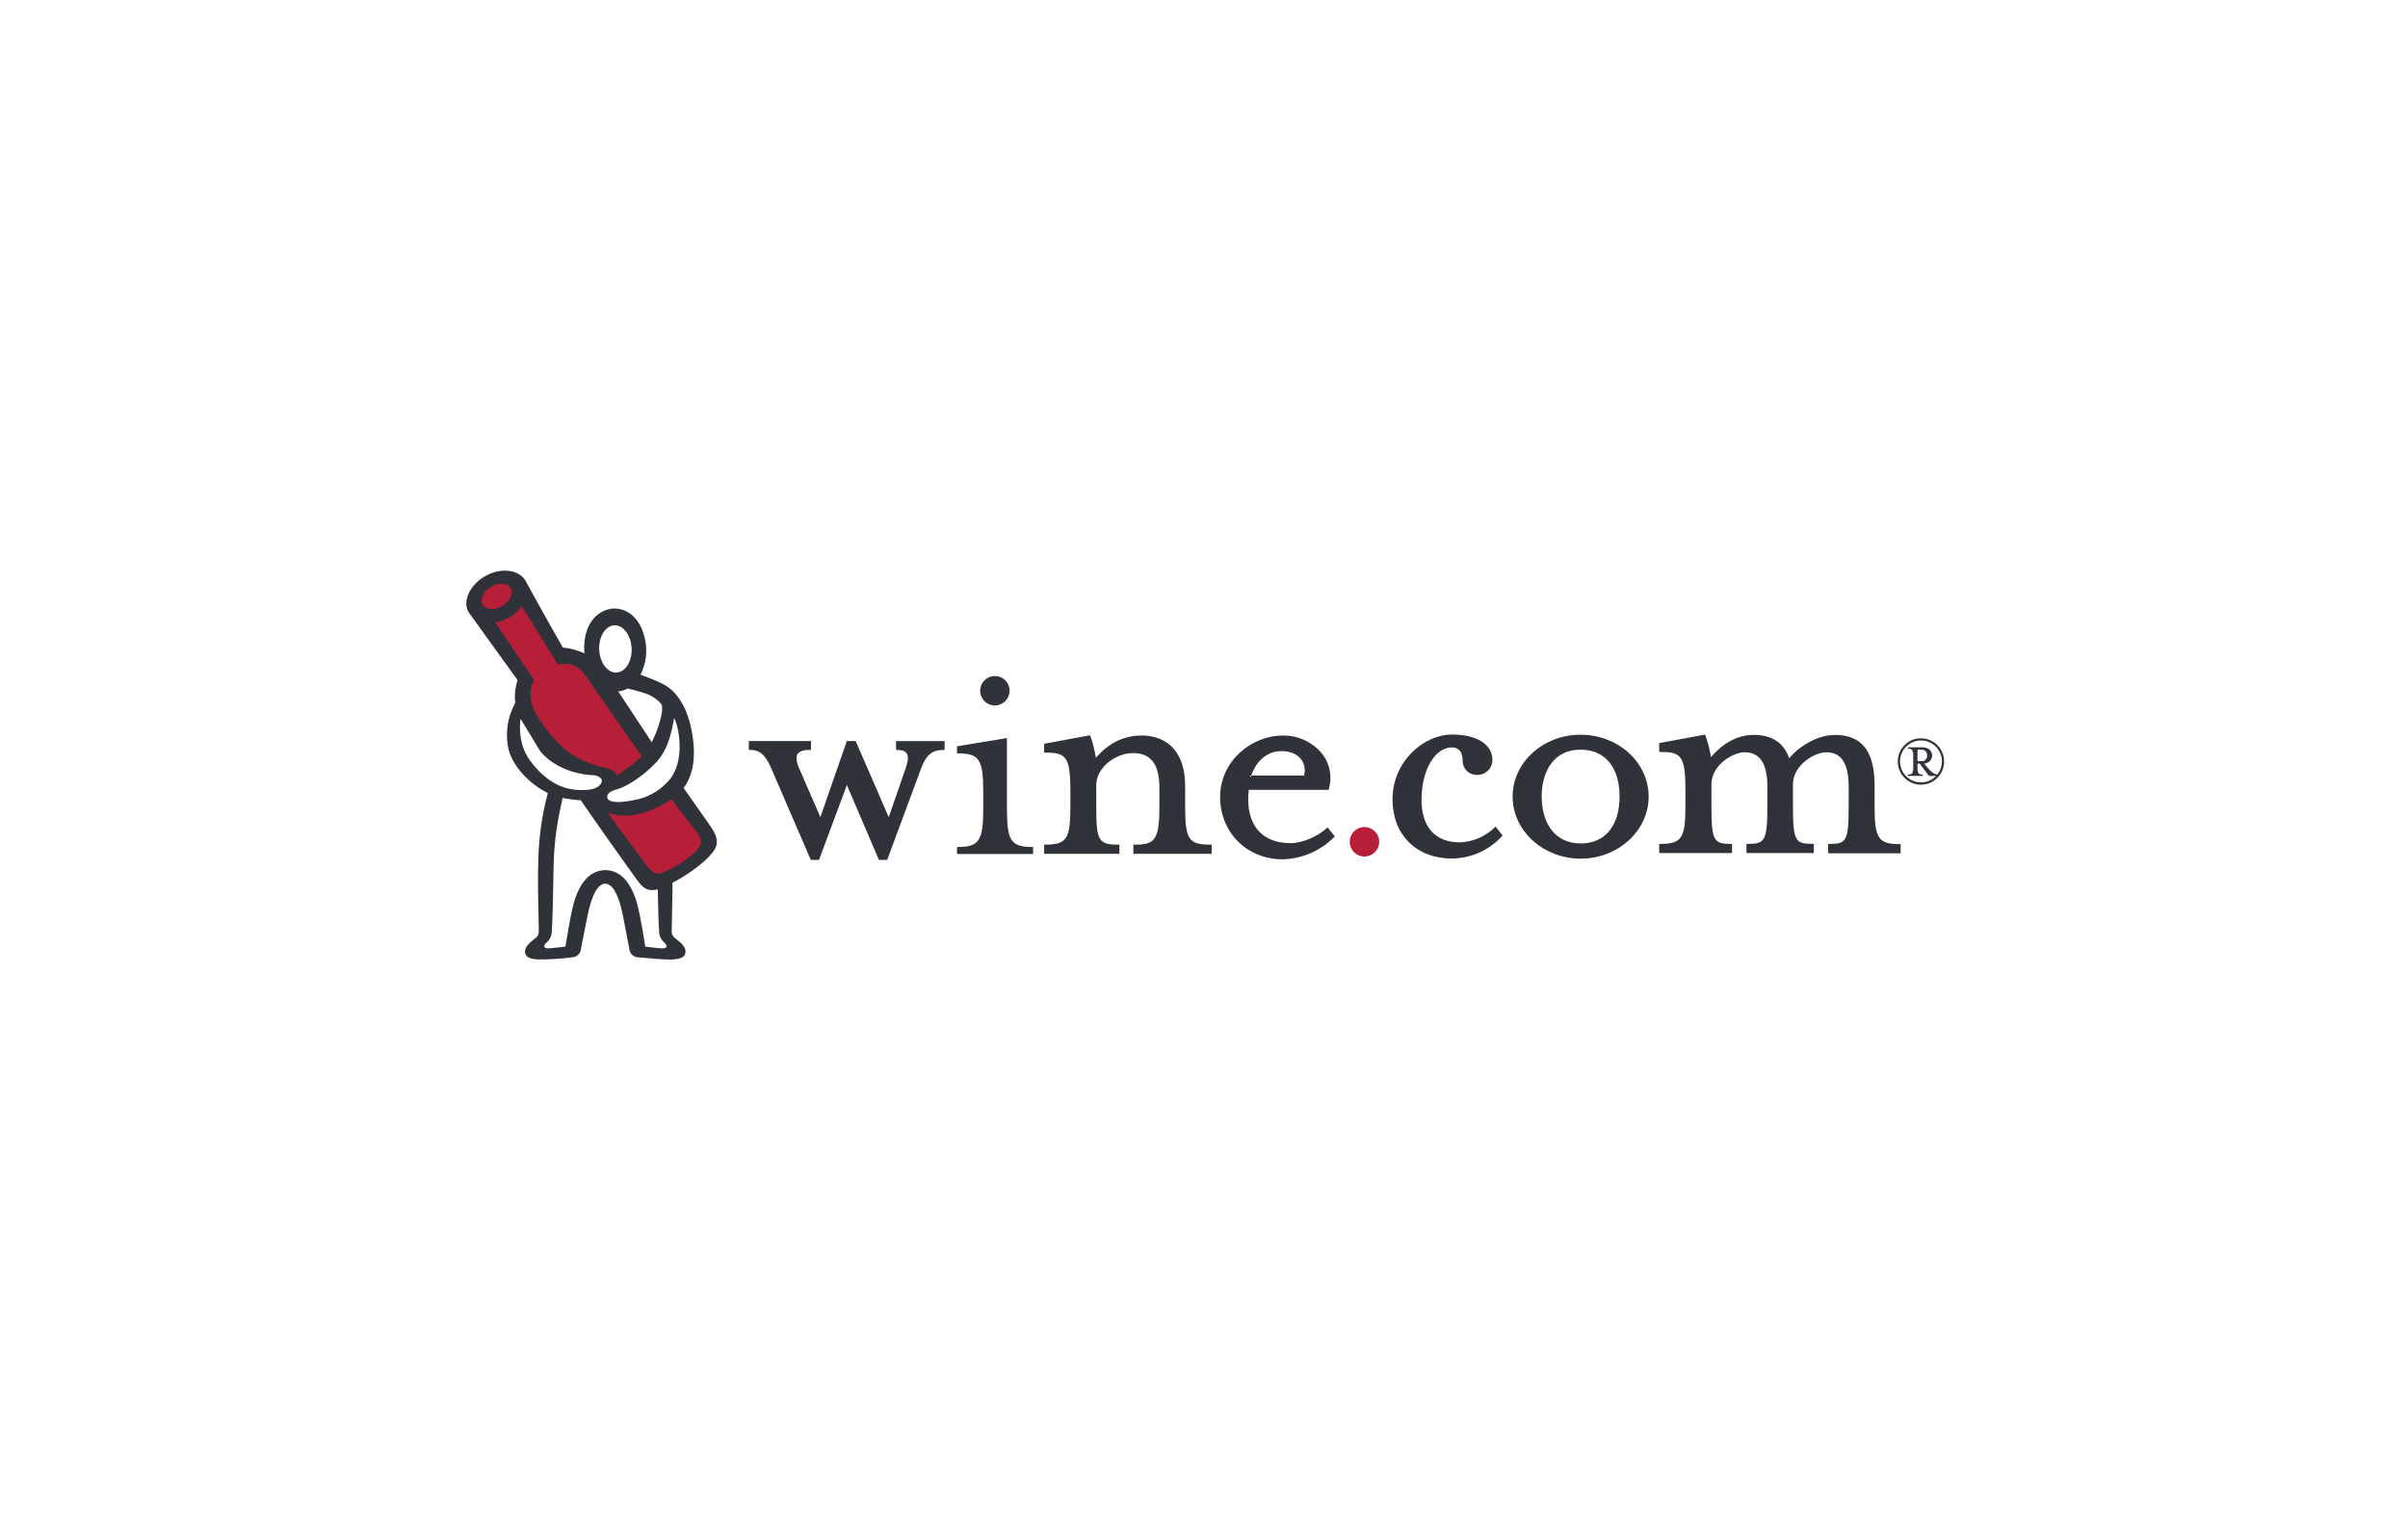 <svg width="416" height="264" viewBox="0 0 416 264" fill="none" xmlns="http://www.w3.org/2000/svg">
<rect width="416" height="264" fill="white"/>
<g clip-path="url(#clip0_1525_2074)">
<path d="M331.864 127.518C332.789 127.519 333.686 127.841 334.401 128.429C335.116 129.017 335.605 129.835 335.785 130.743C335.965 131.651 335.825 132.593 335.388 133.409C334.951 134.226 334.245 134.865 333.39 135.22C332.534 135.574 331.583 135.62 330.697 135.352C329.811 135.083 329.045 134.516 328.531 133.746C328.016 132.976 327.784 132.052 327.875 131.131C327.965 130.209 328.371 129.348 329.025 128.693C329.393 128.313 329.835 128.013 330.323 127.811C330.811 127.609 331.335 127.509 331.864 127.518Z" fill="#303239"/>
<path d="M332.925 130.493C332.941 130.242 332.863 129.994 332.706 129.797C332.621 129.695 332.514 129.614 332.394 129.559C332.273 129.503 332.142 129.475 332.009 129.476H331.262V131.46H332.009C332.14 131.467 332.27 131.445 332.391 131.395C332.512 131.345 332.62 131.268 332.706 131.17C332.858 130.978 332.936 130.738 332.925 130.493Z" fill="white"/>
<path d="M334.498 134.003H333.236L331.654 131.887H331.263V132.447C331.225 132.817 331.281 133.192 331.425 133.535C331.532 133.693 331.776 133.774 332.158 133.774V134.003H329.615V133.774C330.001 133.774 330.251 133.693 330.357 133.535C330.504 133.192 330.562 132.818 330.525 132.447V130.631C330.558 130.26 330.5 129.886 330.357 129.542C330.26 129.449 330.142 129.379 330.013 129.337C329.885 129.296 329.749 129.284 329.615 129.303V129.069H332.071C332.524 129.046 332.969 129.189 333.323 129.471C333.461 129.589 333.574 129.735 333.654 129.898C333.735 130.062 333.781 130.24 333.79 130.422C333.799 130.604 333.771 130.786 333.707 130.956C333.643 131.127 333.545 131.283 333.419 131.414C333.143 131.682 332.785 131.849 332.402 131.887L333.119 132.722C333.341 132.997 333.6 133.242 333.887 133.449C334.116 133.636 334.396 133.75 334.691 133.774C335.204 133.134 335.484 132.338 335.485 131.517C335.487 130.696 335.209 129.899 334.699 129.257C334.188 128.615 333.474 128.165 332.674 127.981C331.875 127.797 331.036 127.891 330.296 128.246C329.556 128.601 328.959 129.198 328.602 129.937C328.246 130.676 328.15 131.514 328.332 132.314C328.515 133.114 328.963 133.829 329.604 134.341C330.246 134.853 331.042 135.132 331.863 135.132C332.358 135.135 332.848 135.035 333.302 134.837C333.752 134.642 334.159 134.358 334.498 134.003Z" fill="white"/>
<path d="M309.744 139.212C309.744 145.315 310.171 145.748 313.157 145.748H313.345V147.33H301.712V145.753H301.9C304.855 145.753 305.328 145.305 305.328 139.217V135.88C305.328 131.867 304.036 129.924 301.386 129.924C299.418 129.924 295.659 132.091 295.659 135.478V139.212C295.659 145.315 296.122 145.748 299.031 145.748H299.22V147.33H286.641V145.753H286.829C290.521 145.753 291.168 144.771 291.168 139.217V136.338C291.168 130.463 290.348 129.868 286.829 129.868H286.641V128.342L286.793 128.311L294.423 126.902H294.565L294.632 127.03C295.105 128.378 295.445 129.77 295.649 131.185L295.313 131.094C296.549 129.537 299.184 126.928 302.943 126.928C306.259 126.928 308.314 128.367 309.22 131.322L308.879 131.272C310.135 129.471 313.503 126.928 317.048 126.928C321.626 126.928 323.849 129.776 323.849 135.631V139.253C323.849 144.807 324.494 145.789 328.187 145.789H328.35V147.371H315.822V145.753H316.015C318.95 145.753 319.373 145.346 319.373 139.217V135.88C319.373 131.867 318.101 129.924 315.502 129.924C313.523 129.924 309.744 132.091 309.744 135.478V139.212Z" fill="#303239"/>
<path d="M273.066 126.893C266.591 126.893 261.316 131.679 261.316 137.574C261.316 143.47 266.591 148.297 273.066 148.297C279.542 148.297 284.816 143.49 284.816 137.579C284.816 131.669 279.547 126.898 273.066 126.898V126.893ZM273.066 145.662C268.107 145.662 266.337 141.476 266.337 137.564C266.337 133.652 268.107 129.476 273.066 129.476C277.278 129.476 279.791 132.528 279.791 137.579C279.791 142.63 277.278 145.677 273.066 145.677" fill="#303239"/>
<path d="M245.571 138.057C245.571 142.849 247.932 145.489 252.23 145.489C254.479 145.396 256.615 144.476 258.227 142.905L258.379 142.762L258.512 142.925L259.483 144.181L259.58 144.314L259.473 144.431C258.372 145.63 257.036 146.59 255.549 147.252C254.061 147.913 252.454 148.262 250.826 148.276C244.697 148.276 240.566 144.171 240.566 138.057C240.566 131.475 245.988 126.867 250.826 126.867C255.989 126.867 257.82 129.181 257.82 131.16C257.834 131.518 257.773 131.876 257.641 132.21C257.508 132.543 257.308 132.846 257.053 133.098C256.797 133.349 256.492 133.545 256.156 133.672C255.82 133.799 255.462 133.855 255.104 133.835C254.78 133.835 254.46 133.771 254.162 133.645C253.864 133.52 253.594 133.336 253.368 133.105C253.142 132.874 252.964 132.6 252.846 132.299C252.727 131.998 252.67 131.677 252.677 131.353C252.677 129.379 251.517 129.085 250.821 129.085C247.886 129.085 245.587 133.022 245.587 138.057" fill="#303239"/>
<path d="M235.723 147.93C235.221 147.93 234.732 147.782 234.314 147.504C233.897 147.227 233.571 146.832 233.377 146.37C233.184 145.908 233.131 145.399 233.225 144.907C233.32 144.415 233.557 143.962 233.909 143.604C234.26 143.247 234.709 143.001 235.199 142.898C235.689 142.795 236.199 142.839 236.664 143.024C237.13 143.209 237.53 143.528 237.815 143.941C238.1 144.353 238.257 144.84 238.266 145.341C238.272 145.678 238.211 146.014 238.085 146.328C237.96 146.642 237.774 146.928 237.537 147.169C237.3 147.41 237.018 147.601 236.707 147.732C236.395 147.862 236.06 147.93 235.723 147.93Z" fill="#B71F39"/>
<path d="M230.49 144.319L229.473 143.057L229.341 142.895L229.194 143.037C227.632 144.487 224.921 145.626 223.018 145.626C220.551 145.626 218.649 144.893 217.377 143.449C215.953 141.826 215.388 139.38 215.74 136.414H229.524L229.565 136.277C229.869 135.257 229.928 134.18 229.736 133.133C229.545 132.086 229.107 131.1 228.461 130.255C227.639 129.226 226.591 128.401 225.398 127.842C224.205 127.284 222.9 127.008 221.584 127.035C216.37 127.035 210.785 131.302 210.785 137.66C210.785 143.795 215.429 148.413 221.584 148.413C224.938 148.329 228.129 146.951 230.49 144.568L230.608 144.446L230.49 144.319ZM221.289 129.71C223.324 129.71 224.341 130.529 224.85 131.236C225.12 131.626 225.298 132.072 225.372 132.54C225.446 133.009 225.414 133.488 225.277 133.942H225.435L225.251 134.064C225.262 134.024 225.271 133.983 225.277 133.942H216.172C216.141 134.023 216.106 134.1 216.08 134.181L215.902 133.942H216.172C217.001 131.399 218.98 129.736 221.289 129.736" fill="#303239"/>
<path d="M197.116 127.025C201.969 127.025 204.746 130.199 204.746 135.733V139.355C204.746 144.95 205.356 145.881 209.085 145.881H209.324V147.467H195.794V145.881H195.982C199.42 145.881 200.295 145.24 200.295 139.355V136.018C200.295 132.015 198.81 130.061 195.753 130.061C192.813 130.061 189.385 132.488 189.385 135.616V139.355C189.385 145.214 189.782 145.881 193.189 145.881H193.383V147.467H180.387V145.881H180.575C184.268 145.881 184.919 144.909 184.919 139.355V136.481C184.909 130.606 184.095 129.985 180.575 129.985H180.387V128.459L180.544 128.428L188.174 127.015H188.317L188.378 127.137C188.848 128.487 189.189 129.878 189.395 131.292L189.059 131.201C190.285 129.644 192.971 127.035 197.137 127.035" fill="#303239"/>
<path d="M165.336 147.493V146.287C169.115 146.287 169.863 145.316 169.863 139.588V136.729C169.863 131.012 169.115 130.117 165.336 130.117V128.896L173.957 127.467V139.588C173.957 145.316 174.639 146.287 178.479 146.287V147.493H165.336Z" fill="#303239"/>
<path d="M171.875 121.846C171.374 121.846 170.884 121.698 170.467 121.421C170.05 121.144 169.724 120.749 169.531 120.288C169.337 119.826 169.283 119.317 169.377 118.825C169.471 118.333 169.709 117.88 170.059 117.523C170.41 117.165 170.858 116.919 171.348 116.815C171.838 116.711 172.348 116.754 172.813 116.939C173.279 117.124 173.68 117.442 173.965 117.853C174.25 118.265 174.408 118.751 174.418 119.252C174.422 119.59 174.358 119.924 174.232 120.237C174.106 120.55 173.92 120.835 173.684 121.076C173.448 121.317 173.166 121.509 172.856 121.641C172.546 121.773 172.212 121.843 171.875 121.846Z" fill="#303239"/>
<path d="M141.351 148.52H140.074L140.029 148.408L133.274 132.783C132.256 130.367 131.239 129.512 129.555 129.512H129.367V127.986H140.105V129.512H139.917C138.813 129.512 138.101 129.751 137.79 130.219C137.48 130.687 137.551 131.526 138.03 132.63L141.926 141.593H141.57L146.25 128.113L146.295 127.981H147.821L147.872 128.093L153.732 141.593H153.376L156.478 132.63C156.911 131.384 156.957 130.545 156.616 130.087C156.341 129.705 155.812 129.522 154.993 129.522H154.8V127.996H163.188V129.522H162.995C161.021 129.522 159.968 130.402 159.103 132.788L153.31 148.398L153.264 148.52H151.845L151.794 148.408L146.117 135.143H146.468L141.529 148.408L141.483 148.531L141.351 148.52Z" fill="#303239"/>
<path d="M83.697 99.013C80.778 100.603 79.226 103.827 80.518 105.986L80.572 106.072C80.634 106.163 80.906 106.545 81.377 107.199L84.793 111.939L88.864 117.576L88.862 117.584C88.805 117.785 88.749 118.008 88.696 118.248C88.54 118.956 88.449 119.666 88.453 120.339L88.456 120.488C88.463 120.735 88.484 120.971 88.52 121.197L88.53 121.254L88.57 121.179C87.279 123.535 86.815 126.257 87.253 128.908L87.273 129.024C87.839 132.165 90.655 135.422 93.951 137.174L94.067 137.234L93.98 137.577C93.146 140.929 92.66 144.358 92.529 147.811L92.502 148.667C92.427 151.259 92.442 153.733 92.519 157.026L92.576 159.394C92.591 160.075 92.598 160.561 92.597 160.95C92.595 161.087 92.557 161.229 92.487 161.357C92.427 161.465 92.345 161.56 92.247 161.635L92.171 161.689C90.905 162.636 90.212 163.405 90.212 164.334C90.212 165.617 91.113 166.118 92.876 166.245L92.909 166.247L93.313 166.248C95.064 166.246 96.814 166.135 98.552 165.918L98.941 165.867L98.914 165.869C99.436 165.839 99.928 165.618 100.298 165.249L100.358 165.186C100.671 164.846 100.866 164.412 100.911 163.952L100.915 163.904L101.187 162.476L101.377 161.497C101.554 160.594 101.754 159.595 101.98 158.483L102.033 158.225C102.713 154.894 103.679 153.163 104.589 153.159C105.468 153.155 106.431 154.839 107.083 157.945L107.157 158.31L107.455 159.84L108.227 163.906L108.224 163.864C108.248 164.39 108.468 164.887 108.84 165.259C109.191 165.61 109.654 165.826 110.147 165.869L110.442 165.89L112.95 166.105L113.386 166.14C114.748 166.246 115.671 166.283 116.295 166.24C118.075 166.119 118.961 165.632 118.961 164.329C118.961 163.396 118.249 162.603 116.999 161.682C116.855 161.586 116.756 161.478 116.686 161.352C116.616 161.224 116.578 161.082 116.576 160.938L116.579 160.47C116.581 160.297 116.583 160.104 116.588 159.888L116.661 156.621C116.689 155.333 116.705 154.236 116.711 153.131L116.712 152.795L116.745 152.778C119.418 151.353 122.141 149.296 123.396 147.737L123.467 147.647C124.883 145.893 124.631 144.497 122.919 142.034L121.455 139.953L118.754 136.1L118.769 136.079C120.517 133.481 120.856 129.849 119.87 125.413L119.829 125.238C118.985 121.639 117.428 119.413 115.717 118.251L115.642 118.202L115.659 118.213C115.447 118.055 115.18 117.893 114.858 117.724C114.483 117.526 114.038 117.321 113.519 117.101L113.316 117.016L112.994 116.885C112.871 116.836 112.734 116.782 112.591 116.725L111.372 116.246L111.382 116.224C112.182 114.378 112.388 112.324 111.964 110.349L111.929 110.19C111.069 106.316 108.542 104.41 105.889 104.594C103.01 104.786 100.598 107.263 100.441 111.563L100.436 111.784C100.435 111.858 100.434 111.932 100.434 112.006L100.435 112.074L100.398 112.06C99.531 111.738 98.632 111.509 97.716 111.378L97.549 111.356L97.037 110.469C96.579 109.67 96.067 108.769 95.512 107.781L95.228 107.277C94.507 105.992 93.751 104.633 92.992 103.26L91.775 101.053L91.253 100.101C89.979 97.893 86.678 97.442 83.796 98.96L83.697 99.013Z" fill="white"/>
<path d="M85.753 106.185C87.795 106.185 89.451 104.672 89.451 102.807C89.451 100.942 87.795 99.43 85.753 99.43C83.71 99.43 82.055 100.942 82.055 102.807C82.055 104.672 83.71 106.185 85.753 106.185Z" fill="#B71F39"/>
<path fill-rule="evenodd" clip-rule="evenodd" d="M121.411 143.53C120.836 142.762 119.376 140.86 118.105 139.222C116.833 137.584 101.487 116.465 101.487 116.465C99.452 113.199 96.4 114.313 96.4 114.313C96.4 114.313 91.99 107.095 89.91 103.84C89.269 104.68 88.455 105.374 87.524 105.874C86.835 106.256 86.09 106.527 85.317 106.678C85.225 106.678 84.676 106.938 84.676 106.938C84.676 106.938 90.78 116.093 91.288 116.795C91.797 117.497 91.487 117.64 91.329 117.965C91.106 118.759 91.008 119.583 91.039 120.407C91.116 121.67 91.538 122.887 92.26 123.927C92.987 124.944 111.421 149.868 111.797 150.377C112.759 151.664 113.801 152.055 114.956 151.598C116.539 150.916 118.035 150.049 119.412 149.013C122.749 146.567 122.413 144.878 121.411 143.53Z" fill="#B71F39"/>
<path fill-rule="evenodd" clip-rule="evenodd" d="M89.38 122.487C89.166 122.777 87.442 129.812 92.828 133.977C95.94 136.441 99.716 137.918 103.673 138.22C103.673 138.22 104.319 139.512 107.122 139.583C109.924 139.654 117.259 138.123 118.754 131.536C120.25 124.949 116.17 122.202 116.17 122.202C116.17 122.202 116.099 130.747 108.988 132.686C108.264 133.578 107.287 134.232 106.186 134.562C104.319 135.137 103.892 133.632 103.892 133.632C103.892 133.632 96.562 131.694 95.631 130.325C94.7 128.957 91.562 123.865 91.104 123.647C90.646 123.428 89.38 122.487 89.38 122.487Z" fill="white"/>
<path d="M122.476 142.32C121.866 141.46 120.034 138.856 118.101 136.099C119.999 133.555 120.314 129.893 119.343 125.519C118.325 121.012 116.199 119.191 115.329 118.621C114.246 117.813 111.484 116.877 110.711 116.541H110.645C111.625 114.619 111.896 112.412 111.408 110.31C110.461 106.042 107.659 104.984 105.899 105.101C103.991 105.234 101.092 106.831 100.919 111.582C100.915 112.003 100.935 112.424 100.98 112.843C99.79 112.313 98.526 111.97 97.231 111.826C94.785 107.614 90.797 100.32 90.797 100.32C89.668 98.372 86.616 97.975 83.925 99.44C81.234 100.905 79.785 103.876 80.975 105.763C81.107 105.966 89.413 117.462 89.413 117.462C89.413 117.462 88.681 119.659 89.052 121.333C89.052 121.333 89.022 121.373 89.007 121.404C87.762 123.663 87.313 126.275 87.73 128.82C88.279 132.197 91.529 135.463 94.642 136.958C93.666 140.632 93.117 144.405 93.004 148.205C92.826 153.653 93.091 158.683 93.081 160.921C93.078 161.15 93.019 161.374 92.909 161.575C92.799 161.775 92.641 161.946 92.45 162.071C91.728 162.615 90.695 163.459 90.695 164.309C90.695 165.326 91.55 165.616 92.888 165.708C94.884 165.723 96.88 165.599 98.859 165.336C99.257 165.316 99.633 165.148 99.915 164.866C100.197 164.585 100.364 164.208 100.385 163.81C100.441 163.521 100.787 161.664 101.509 158.098C102.232 154.532 103.3 152.635 104.561 152.625C105.823 152.615 106.916 154.594 107.613 158.098C108.31 161.603 108.63 163.526 108.707 163.815C108.723 164.215 108.889 164.594 109.172 164.876C109.454 165.159 109.833 165.325 110.233 165.341C111.916 165.464 114.897 165.799 116.235 165.708C117.573 165.616 118.427 165.352 118.427 164.309C118.427 163.459 117.41 162.615 116.672 162.071C116.481 161.946 116.323 161.775 116.213 161.575C116.103 161.374 116.044 161.15 116.042 160.921C116.042 159.273 116.169 156.145 116.179 152.462C118.941 151.038 121.825 148.876 123.041 147.31C124.424 145.616 123.87 144.293 122.476 142.32Z" fill="#303239"/>
<path d="M114.373 163.795C113.905 163.795 111.474 163.49 111.474 163.49C111.474 163.49 110.548 157.31 109.815 155.224C109.083 153.139 107.689 150.433 104.729 150.28H104.434C101.458 150.433 100.064 153.139 99.347 155.224C98.63 157.31 97.689 163.49 97.689 163.49C97.689 163.49 95.253 163.78 94.79 163.795C93.828 163.836 93.828 163.286 94.428 162.778C94.707 162.547 94.931 162.257 95.085 161.93C95.24 161.604 95.321 161.247 95.324 160.885C95.446 159.543 95.527 155.656 95.644 149.4C95.761 143.144 97.048 138.912 97.17 137.828C99.769 138.245 100.222 138.225 100.319 138.189L100.375 138.276C101.651 140.188 109.241 150.906 109.993 151.892C110.68 152.788 111.438 154.146 113.635 153.607C113.712 157.427 113.783 159.889 113.874 160.901C113.877 161.262 113.958 161.619 114.113 161.946C114.267 162.273 114.492 162.562 114.77 162.793C115.334 163.291 115.334 163.836 114.373 163.795Z" fill="white"/>
<path d="M116.454 124.008C117.334 125.534 118.397 131.5 115.62 134.715C114.223 136.367 112.336 137.53 110.233 138.037C106.744 138.856 104.902 138.581 104.902 137.645C104.902 136.709 106.21 136.44 106.84 136.246C108.153 135.839 110.91 134.247 113.31 131.724C115.447 129.476 116.072 126.267 116.454 124.003V124.008Z" fill="white"/>
<path d="M91.59 131.389C89.194 128.159 89.931 124.146 89.931 124.146L93.334 129.741C93.334 129.741 95.944 133.393 102.114 133.871C102.994 133.815 103.782 134.222 103.95 134.659C104.118 135.097 103.604 136.333 101.244 136.44C98.884 136.546 95.211 136.272 91.59 131.389Z" fill="white"/>
<path d="M112.14 120C113.03 120.427 114.343 121.394 114.383 121.974C114.383 122.029 114.383 122.35 114.383 122.864C114.056 124.717 113.452 126.51 112.593 128.184L112.517 128.072C111.713 126.867 106.85 119.486 106.789 119.395H106.957C107.464 119.326 107.954 119.164 108.401 118.917C109.671 119.188 110.921 119.549 112.14 119.995V120Z" fill="white"/>
<path d="M106.132 108.001C107.658 107.929 109.017 109.7 109.118 111.953C109.22 114.206 108.05 116.088 106.504 116.159C104.957 116.231 103.62 114.461 103.518 112.207C103.416 109.954 104.586 108.072 106.132 108.001Z" fill="white"/>
<path d="M85.602 107.492L85.744 107.462C86.486 107.314 87.201 107.055 87.865 106.693C88.757 106.212 89.535 105.546 90.149 104.74C92.148 107.904 96.4 114.822 96.4 114.822C96.4 114.822 99.335 113.738 101.289 116.887C101.289 116.887 106.406 124.257 110.846 130.621C110.79 130.677 110.734 130.748 110.673 130.804C109.396 131.939 108.036 132.978 106.604 133.912C106.177 132.976 104.864 132.676 104.468 132.599C103.888 132.482 99.951 131.612 97.285 129.125C95.317 127.348 93.665 125.247 92.402 122.914C92.285 122.67 92.143 122.355 91.97 122.029C91.782 121.367 91.674 120.683 91.65 119.995C91.619 119.341 91.73 118.689 91.975 118.082C92.133 117.777 92.443 117.66 91.939 116.963C91.436 116.266 85.602 107.523 85.602 107.523V107.492Z" fill="#B71F39"/>
<path d="M118.707 148.296C117.393 149.278 115.963 150.095 114.449 150.728C113.346 151.17 112.623 150.687 111.697 149.451C111.55 149.258 108.524 145.194 104.938 140.366C105.624 140.609 106.338 140.761 107.064 140.819C109.266 141.053 112.043 140.529 115.868 138.154C115.93 138.118 115.98 138.067 116.041 138.026C116.591 138.8 116.982 139.344 117.145 139.552C118.366 141.124 119.77 142.925 120.319 143.662C121.281 144.949 121.921 145.962 118.707 148.296Z" fill="#B71F39"/>
<path d="M83.409 104.44C82.86 103.53 83.491 102.141 84.818 101.343C86.146 100.544 87.672 100.641 88.216 101.551C88.76 102.462 88.135 103.85 86.807 104.649C85.48 105.447 83.954 105.381 83.409 104.466V104.44Z" fill="#B71F39"/>
</g>
<defs>
<clipPath id="clip0_1525_2074">
<rect width="256" height="68.304" fill="white" transform="translate(80 98)"/>
</clipPath>
</defs>
</svg>

